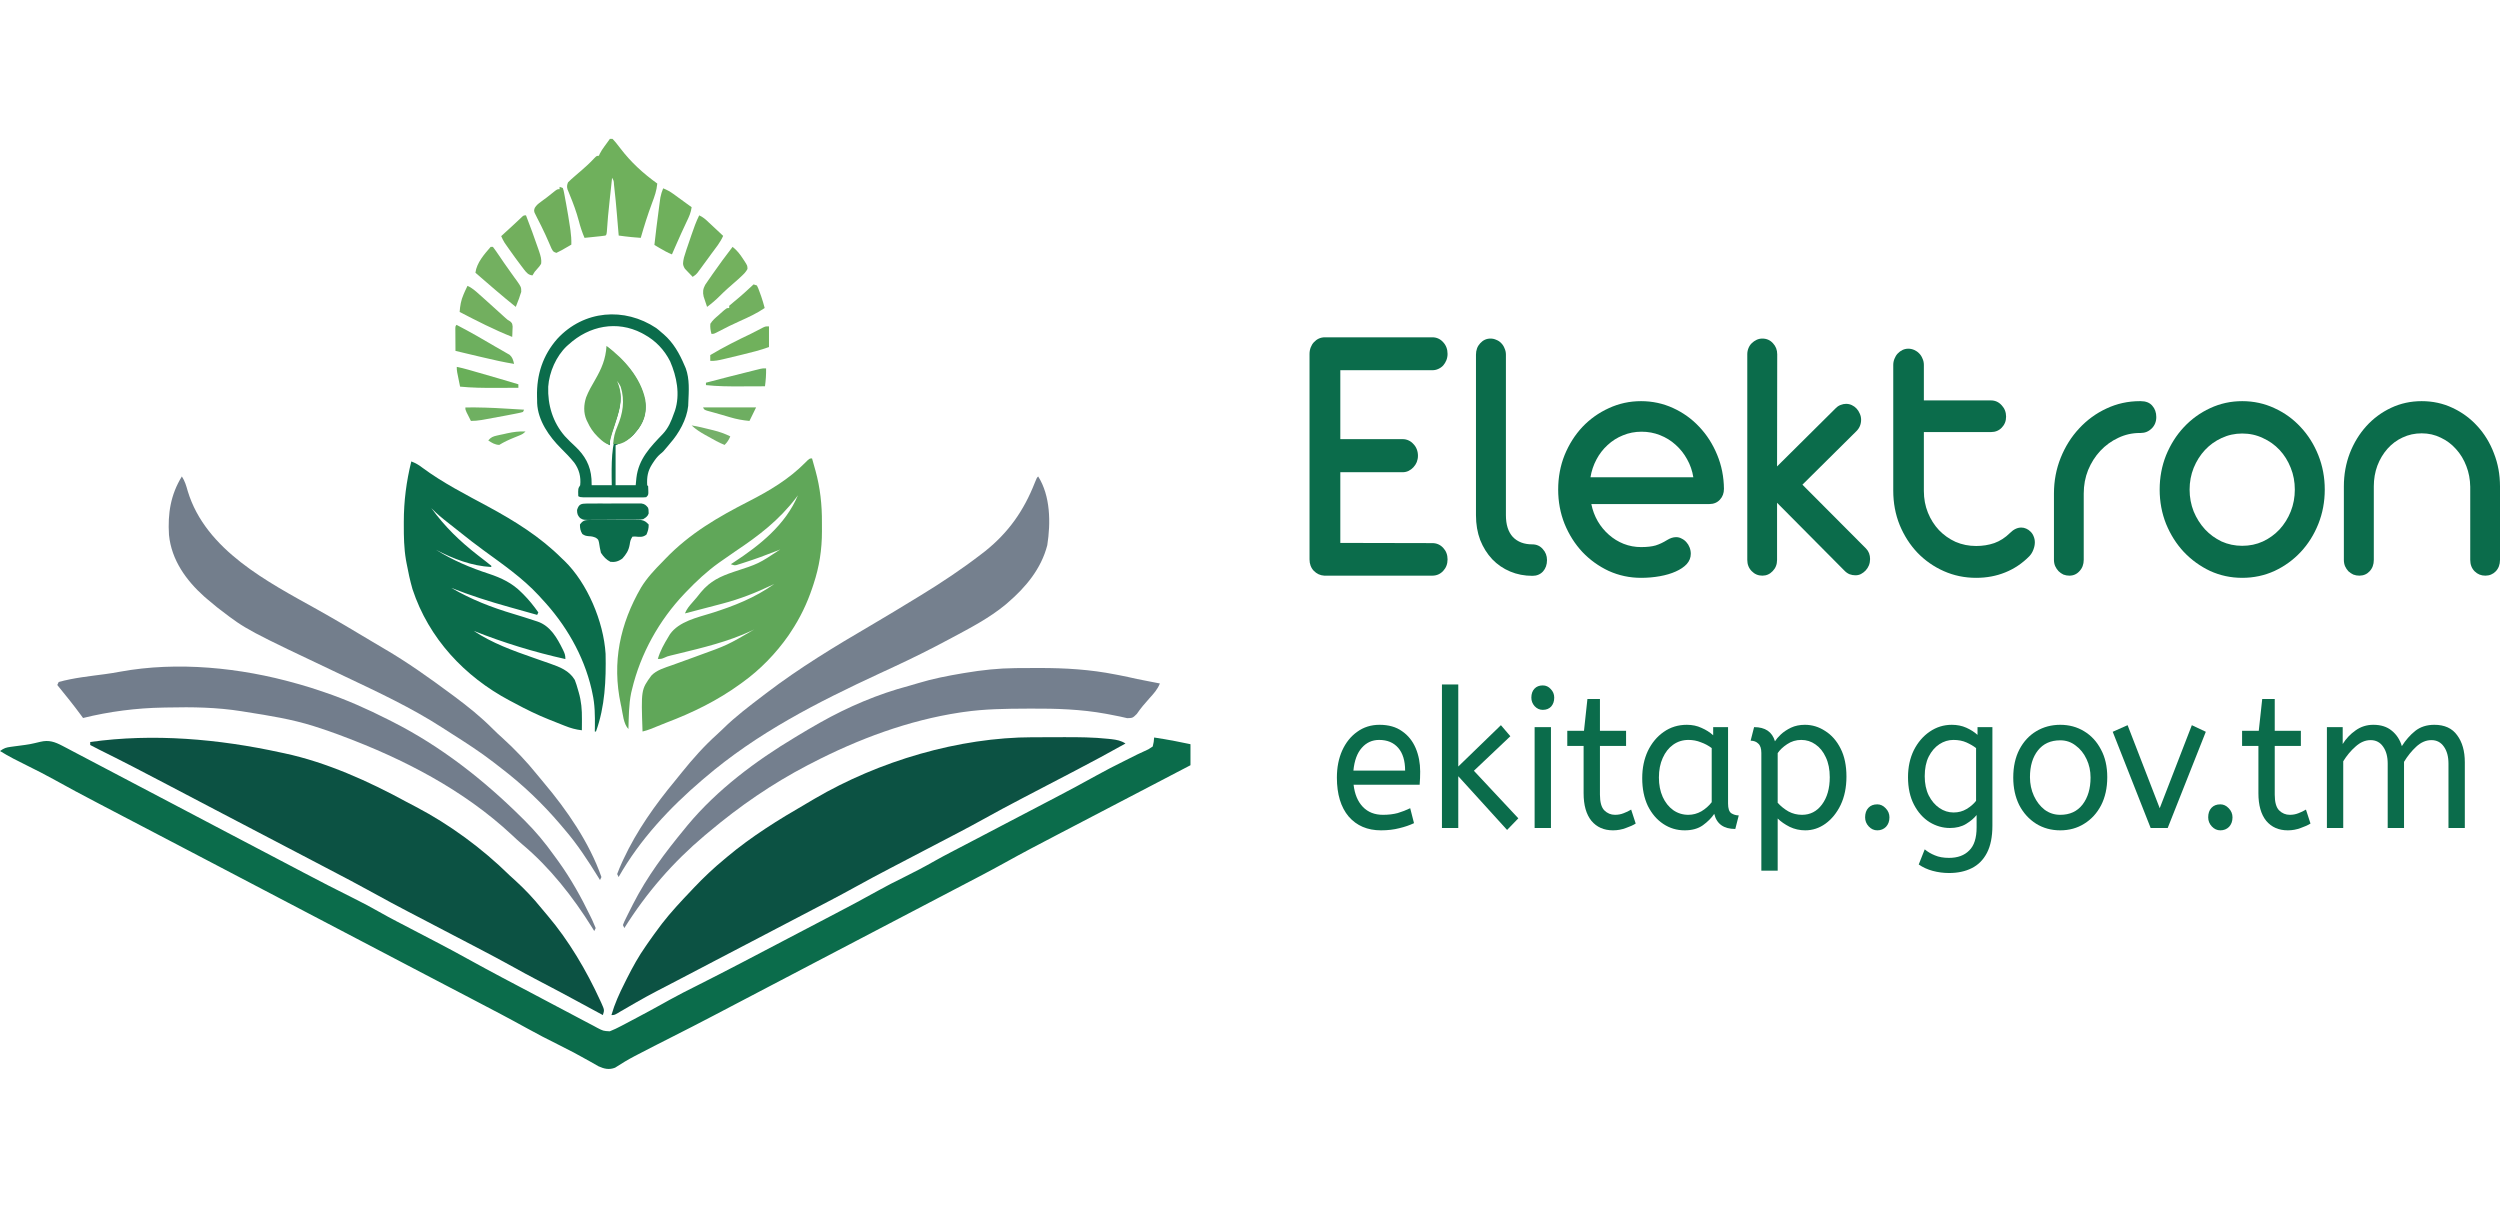 <svg width="126" height="61" viewBox="0 0 126 61" fill="none" xmlns="http://www.w3.org/2000/svg">
<g clip-path="url(#clip0_6227_192)">
<path d="M58.169 37.17C58.867 37.275 59.557 37.41 60.248 37.558C60.348 37.579 60.448 37.6 60.548 37.621C60.79 37.672 61.031 37.724 61.272 37.775C61.097 37.983 60.913 38.09 60.677 38.214C60.599 38.255 60.52 38.296 60.439 38.339C60.352 38.384 60.265 38.429 60.178 38.474C60.087 38.522 59.995 38.57 59.903 38.618C59.706 38.721 59.508 38.824 59.31 38.927C58.996 39.09 58.683 39.255 58.369 39.419C57.871 39.679 57.373 39.939 56.875 40.198C55.987 40.661 55.1 41.125 54.212 41.588C53.902 41.751 53.591 41.913 53.281 42.074C52.411 42.528 51.543 42.981 50.685 43.459C49.833 43.932 48.967 44.378 48.104 44.829C47.84 44.967 47.577 45.105 47.313 45.243C46.815 45.504 46.316 45.765 45.817 46.026C45.254 46.321 44.69 46.616 44.126 46.911C43.246 47.372 42.365 47.833 41.484 48.294C40.767 48.67 40.05 49.045 39.333 49.421C39.202 49.489 39.072 49.558 38.941 49.626C38.885 49.656 38.828 49.685 38.769 49.716C38.321 49.951 37.872 50.186 37.424 50.421C37.36 50.455 37.296 50.488 37.229 50.523C37.101 50.59 36.973 50.657 36.845 50.724C36.56 50.873 36.276 51.022 35.991 51.172C35.266 51.553 34.537 51.925 33.806 52.295C33.25 52.576 32.694 52.859 32.141 53.148C32.094 53.172 32.047 53.196 31.999 53.221C31.655 53.401 31.325 53.599 30.999 53.812C30.702 53.927 30.457 53.873 30.169 53.743C30.01 53.658 29.854 53.568 29.698 53.476C29.182 53.182 28.66 52.906 28.128 52.644C27.597 52.382 27.073 52.11 26.554 51.822C25.686 51.341 24.807 50.882 23.929 50.423C23.857 50.386 23.785 50.348 23.712 50.309C23.366 50.129 23.021 49.949 22.676 49.768C22.211 49.526 21.747 49.282 21.282 49.039C21.044 48.914 20.806 48.789 20.568 48.665C20.472 48.614 20.376 48.564 20.28 48.514C20.232 48.489 20.184 48.464 20.135 48.438C11.789 44.065 11.789 44.065 11.577 43.954C11.441 43.883 11.305 43.811 11.169 43.74C10.879 43.588 10.589 43.436 10.299 43.284C9.748 42.996 9.198 42.708 8.648 42.42C8.156 42.163 7.664 41.906 7.172 41.648C6.844 41.476 6.516 41.305 6.187 41.133C5.865 40.965 5.544 40.796 5.222 40.628C5.101 40.565 4.98 40.502 4.86 40.438C4.16 40.073 3.464 39.701 2.773 39.316C2.306 39.056 1.832 38.814 1.353 38.578C0.892 38.351 0.438 38.124 0 37.851C0.216 37.7 0.302 37.673 0.549 37.64C0.646 37.627 0.646 37.627 0.746 37.613C0.848 37.599 0.848 37.599 0.952 37.586C1.502 37.514 1.502 37.514 2.042 37.385C2.467 37.284 2.767 37.391 3.148 37.591C3.227 37.633 3.307 37.674 3.388 37.716C3.475 37.762 3.561 37.808 3.648 37.854C3.74 37.902 3.832 37.95 3.924 37.999C4.174 38.129 4.423 38.261 4.672 38.392C4.934 38.531 5.196 38.668 5.459 38.806C5.956 39.067 6.454 39.329 6.951 39.591C7.513 39.887 8.075 40.182 8.637 40.477C9.561 40.963 10.484 41.449 11.408 41.935C12.003 42.248 12.599 42.561 13.195 42.873C13.469 43.017 13.744 43.161 14.018 43.305C14.291 43.449 14.565 43.593 14.838 43.736C14.98 43.811 15.121 43.885 15.263 43.96C16.121 44.411 16.981 44.856 17.849 45.286C18.274 45.497 18.692 45.719 19.106 45.955C19.409 46.127 19.715 46.292 20.024 46.453C20.074 46.478 20.123 46.505 20.175 46.531C20.33 46.612 20.485 46.693 20.641 46.774C20.736 46.824 20.832 46.874 20.928 46.924C20.998 46.961 20.998 46.961 21.069 46.998C21.259 47.097 21.449 47.196 21.639 47.295C21.734 47.345 21.828 47.394 21.923 47.443C22.479 47.733 23.032 48.028 23.581 48.333C24.731 48.969 25.894 49.579 27.057 50.191C27.346 50.343 27.635 50.496 27.924 50.65C28.276 50.837 28.629 51.023 28.982 51.209C29.115 51.279 29.249 51.35 29.382 51.421C29.567 51.52 29.753 51.617 29.939 51.714C29.993 51.744 30.048 51.773 30.104 51.804C30.404 51.959 30.404 51.959 30.732 51.978C30.935 51.899 31.125 51.806 31.318 51.704C31.401 51.66 31.484 51.617 31.569 51.572C31.658 51.525 31.747 51.477 31.836 51.43C31.928 51.381 32.02 51.332 32.112 51.284C32.552 51.051 32.989 50.816 33.423 50.573C33.478 50.542 33.534 50.511 33.59 50.48C33.641 50.452 33.691 50.424 33.742 50.395C34.204 50.139 34.674 49.902 35.146 49.666C36.601 48.935 38.043 48.174 39.486 47.417C39.886 47.207 40.287 46.998 40.687 46.788C41.001 46.624 41.314 46.459 41.628 46.295C41.775 46.218 41.923 46.141 42.071 46.063C42.811 45.676 43.549 45.285 44.279 44.876C44.684 44.649 45.096 44.44 45.512 44.236C46.062 43.964 46.603 43.681 47.137 43.376C47.403 43.226 47.672 43.083 47.942 42.943C47.991 42.917 48.041 42.891 48.092 42.864C48.198 42.809 48.303 42.754 48.409 42.699C48.622 42.588 48.834 42.477 49.047 42.366C49.213 42.279 49.38 42.192 49.546 42.105C49.982 41.877 50.417 41.649 50.852 41.421C51.181 41.249 51.509 41.078 51.837 40.906C52.159 40.738 52.481 40.569 52.803 40.401C52.923 40.338 53.044 40.275 53.165 40.212C53.865 39.846 54.561 39.474 55.252 39.089C55.718 38.83 56.19 38.587 56.667 38.352C56.886 38.242 57.106 38.133 57.325 38.022C57.448 37.962 57.572 37.903 57.698 37.849C57.875 37.773 57.875 37.773 58.097 37.624C58.151 37.392 58.151 37.392 58.169 37.17Z" fill="#0B6C4B"/>
<path d="M52.057 37.157C52.139 37.157 52.221 37.157 52.306 37.157C52.478 37.156 52.651 37.156 52.823 37.156C53.083 37.156 53.342 37.155 53.602 37.153C54.356 37.151 55.106 37.157 55.857 37.237C55.912 37.243 55.968 37.249 56.025 37.255C56.284 37.287 56.502 37.327 56.725 37.473C55.889 37.943 55.044 38.395 54.195 38.839C54.143 38.866 54.091 38.893 54.038 38.921C53.604 39.148 53.17 39.374 52.736 39.6C52.359 39.797 51.982 39.993 51.606 40.19C51.554 40.218 51.502 40.245 51.448 40.273C50.82 40.602 50.194 40.935 49.575 41.281C48.762 41.733 47.936 42.157 47.113 42.587C46.941 42.676 46.77 42.766 46.598 42.856C46.009 43.164 45.419 43.472 44.829 43.78C44.281 44.066 43.736 44.358 43.194 44.657C42.76 44.896 42.326 45.132 41.888 45.361C41.839 45.386 41.79 45.412 41.74 45.438C41.563 45.531 41.386 45.623 41.209 45.716C41.138 45.753 41.067 45.79 40.994 45.828C40.661 46.002 40.328 46.176 39.996 46.35C39.203 46.764 38.41 47.179 37.617 47.594C37.086 47.871 36.555 48.149 36.024 48.426C35.557 48.67 35.09 48.914 34.624 49.159C34.378 49.287 34.132 49.416 33.886 49.544C32.567 50.228 32.567 50.228 31.279 50.974C30.974 51.16 30.974 51.16 30.816 51.16C30.98 50.587 31.214 50.077 31.48 49.549C31.543 49.423 31.543 49.423 31.607 49.294C31.892 48.731 32.186 48.195 32.548 47.682C32.598 47.609 32.648 47.536 32.7 47.462C32.862 47.229 33.029 47.001 33.198 46.774C33.25 46.705 33.301 46.635 33.355 46.563C33.82 45.961 34.337 45.413 34.858 44.865C34.895 44.826 34.931 44.787 34.969 44.747C35.461 44.228 35.968 43.748 36.518 43.296C36.562 43.259 36.605 43.222 36.651 43.184C37.887 42.148 39.247 41.305 40.631 40.506C40.771 40.425 40.909 40.343 41.048 40.26C44.302 38.354 48.322 37.162 52.057 37.157Z" fill="#0C5243"/>
<path d="M14.146 37.926C14.207 37.939 14.269 37.952 14.332 37.965C16.453 38.417 18.582 39.376 20.494 40.419C20.648 40.501 20.802 40.581 20.956 40.661C22.673 41.562 24.292 42.751 25.693 44.127C25.791 44.218 25.891 44.307 25.99 44.397C26.455 44.821 26.887 45.281 27.286 45.773C27.388 45.898 27.492 46.021 27.597 46.143C28.668 47.405 29.556 48.911 30.253 50.432C30.286 50.503 30.286 50.503 30.319 50.576C30.465 50.906 30.465 50.906 30.384 51.16C30.319 51.125 30.255 51.09 30.188 51.054C29.886 50.891 29.585 50.728 29.283 50.565C29.229 50.535 29.174 50.506 29.118 50.475C28.44 50.109 27.761 49.745 27.077 49.391C26.686 49.187 26.3 48.977 25.914 48.762C25.294 48.419 24.67 48.086 24.042 47.759C23.864 47.666 23.686 47.573 23.507 47.48C23.129 47.282 22.751 47.085 22.373 46.888C21.933 46.658 21.494 46.429 21.055 46.199C20.882 46.109 20.709 46.019 20.537 45.929C19.991 45.644 19.448 45.353 18.909 45.054C18.087 44.598 17.256 44.164 16.425 43.73C16.201 43.613 15.978 43.496 15.755 43.379C15.333 43.158 14.911 42.937 14.489 42.717C14.013 42.467 13.536 42.218 13.06 41.969C12.315 41.578 11.569 41.188 10.824 40.799C9.042 39.866 9.042 39.866 8.378 39.516C7.252 38.923 6.124 38.337 4.984 37.774C4.837 37.7 4.692 37.625 4.547 37.548C4.547 37.498 4.547 37.448 4.547 37.397C7.72 36.951 11.023 37.243 14.146 37.926Z" fill="#0C5243"/>
<path d="M52.323 24.012C52.947 24.991 52.959 26.356 52.783 27.477C52.477 28.669 51.69 29.605 50.799 30.369C50.759 30.403 50.719 30.438 50.678 30.474C49.865 31.147 48.916 31.64 47.998 32.132C47.946 32.159 47.895 32.187 47.842 32.215C46.918 32.711 45.984 33.176 45.034 33.616C44.88 33.687 44.725 33.759 44.571 33.831C44.452 33.886 44.452 33.886 44.331 33.942C41.207 35.392 38.169 36.93 35.508 39.212C35.449 39.262 35.449 39.262 35.388 39.313C33.765 40.699 32.251 42.31 31.178 44.203C31.154 44.153 31.13 44.103 31.105 44.052C31.177 43.857 31.254 43.672 31.34 43.484C31.366 43.427 31.392 43.37 31.419 43.312C32.102 41.849 33.021 40.561 34.035 39.336C34.142 39.205 34.248 39.074 34.353 38.942C34.913 38.247 35.495 37.59 36.156 36.999C36.255 36.91 36.352 36.818 36.447 36.724C37.075 36.106 37.773 35.583 38.467 35.052C38.548 34.99 38.548 34.99 38.63 34.927C40.295 33.66 42.082 32.576 43.878 31.527C44.654 31.073 45.422 30.606 46.189 30.137C46.267 30.089 46.346 30.041 46.427 29.992C47.464 29.357 48.468 28.69 49.437 27.944C49.508 27.889 49.58 27.834 49.653 27.778C50.828 26.835 51.597 25.748 52.157 24.322C52.251 24.087 52.251 24.087 52.323 24.012Z" fill="#75808E"/>
<path d="M9.166 24.012C9.324 24.26 9.383 24.472 9.464 24.758C10.368 27.735 13.517 29.339 15.959 30.701C16.908 31.233 17.845 31.786 18.777 32.348C18.983 32.471 19.188 32.594 19.395 32.714C20.552 33.391 21.653 34.175 22.734 34.977C22.79 35.018 22.845 35.059 22.902 35.101C23.588 35.612 24.241 36.136 24.849 36.748C25.003 36.903 25.16 37.049 25.323 37.194C25.947 37.759 26.549 38.39 27.08 39.052C27.185 39.182 27.292 39.31 27.4 39.438C28.563 40.816 29.706 42.463 30.312 44.203C30.288 44.253 30.264 44.303 30.24 44.354C30.213 44.311 30.187 44.268 30.16 44.224C29.628 43.365 29.093 42.541 28.436 41.783C28.369 41.704 28.303 41.626 28.237 41.547C27.338 40.492 26.348 39.549 25.258 38.715C25.127 38.615 24.997 38.514 24.867 38.412C24.194 37.891 23.482 37.435 22.767 36.98C22.613 36.882 22.459 36.783 22.305 36.683C20.739 35.671 19.059 34.887 17.386 34.094C12.415 31.739 12.415 31.739 11.115 30.742C11.058 30.699 11.002 30.656 10.944 30.611C10.781 30.482 10.623 30.349 10.465 30.213C10.408 30.163 10.35 30.114 10.29 30.063C9.389 29.256 8.642 28.23 8.517 26.961C8.45 25.884 8.598 24.935 9.166 24.012Z" fill="#737E8C"/>
<path d="M51.182 33.673C51.294 33.672 51.294 33.672 51.408 33.671C51.649 33.669 51.889 33.668 52.13 33.668C52.253 33.667 52.253 33.667 52.378 33.667C53.685 33.666 54.936 33.74 56.221 33.994C56.278 34.005 56.336 34.016 56.395 34.027C56.699 34.085 57.001 34.152 57.303 34.221C57.518 34.264 57.733 34.306 57.949 34.348C57.999 34.358 58.05 34.368 58.103 34.378C58.221 34.401 58.34 34.425 58.458 34.447C58.341 34.746 58.144 34.959 57.935 35.19C57.704 35.445 57.49 35.697 57.294 35.984C57.087 36.187 57.087 36.187 56.812 36.196C56.687 36.17 56.562 36.142 56.437 36.111C56.253 36.074 56.068 36.038 55.883 36.002C55.808 35.988 55.808 35.988 55.733 35.974C54.488 35.746 53.233 35.707 51.972 35.714C51.863 35.715 51.863 35.715 51.753 35.715C50.687 35.719 49.628 35.731 48.571 35.884C48.509 35.893 48.447 35.902 48.383 35.911C45.782 36.306 43.269 37.242 40.921 38.456C40.813 38.511 40.813 38.511 40.703 38.568C38.913 39.502 37.281 40.626 35.725 41.934C35.656 41.992 35.587 42.049 35.515 42.109C33.925 43.45 32.588 44.986 31.467 46.774C31.443 46.724 31.419 46.674 31.395 46.623C31.456 46.463 31.456 46.463 31.554 46.265C31.59 46.192 31.626 46.12 31.663 46.045C31.703 45.967 31.742 45.89 31.782 45.81C31.822 45.731 31.862 45.652 31.903 45.57C32.615 44.175 33.514 42.976 34.498 41.783C34.551 41.718 34.604 41.653 34.659 41.585C36.155 39.791 38.094 38.347 40.055 37.17C40.107 37.139 40.159 37.107 40.212 37.075C40.542 36.874 40.874 36.679 41.21 36.489C41.252 36.465 41.294 36.441 41.338 36.416C42.741 35.624 44.258 34.978 45.803 34.569C45.967 34.525 46.129 34.476 46.292 34.426C47.018 34.205 47.753 34.063 48.499 33.937C48.547 33.929 48.594 33.921 48.644 33.913C49.491 33.771 50.324 33.68 51.182 33.673Z" fill="#747F8E"/>
<path d="M14.939 34.448C15 34.465 15.062 34.482 15.124 34.499C15.475 34.598 15.821 34.708 16.166 34.826C16.257 34.857 16.257 34.857 16.35 34.888C17.459 35.263 18.509 35.732 19.558 36.263C19.665 36.317 19.665 36.317 19.773 36.372C22.212 37.607 24.382 39.303 26.342 41.254C26.379 41.291 26.416 41.328 26.454 41.365C26.994 41.903 27.468 42.473 27.914 43.098C27.992 43.207 28.072 43.316 28.152 43.424C28.768 44.282 29.289 45.213 29.752 46.17C29.78 46.228 29.809 46.286 29.838 46.346C29.904 46.487 29.964 46.63 30.023 46.775C29.999 46.825 29.975 46.874 29.95 46.926C29.902 46.846 29.902 46.846 29.852 46.764C28.882 45.204 27.706 43.711 26.314 42.548C26.14 42.401 25.975 42.248 25.81 42.091C23.358 39.8 20.318 38.245 17.248 37.095C17.184 37.071 17.119 37.046 17.052 37.021C16.687 36.885 16.32 36.759 15.949 36.641C15.899 36.625 15.849 36.609 15.797 36.592C14.691 36.244 13.554 36.064 12.413 35.885C12.334 35.872 12.256 35.859 12.174 35.846C10.928 35.649 9.702 35.628 8.444 35.658C8.336 35.66 8.336 35.66 8.226 35.662C6.87 35.685 5.506 35.86 4.186 36.187C4.159 36.15 4.131 36.112 4.103 36.073C3.714 35.542 3.302 35.033 2.887 34.524C2.911 34.474 2.934 34.424 2.959 34.372C3.717 34.162 4.518 34.081 5.295 33.976C5.548 33.942 5.798 33.902 6.049 33.854C8.945 33.324 12.118 33.647 14.939 34.448Z" fill="#727D8C"/>
<path d="M20.73 23.256C20.938 23.335 21.101 23.427 21.278 23.565C22.313 24.334 23.479 24.926 24.605 25.534C25.949 26.263 27.217 27.047 28.318 28.144C28.362 28.185 28.406 28.226 28.451 28.269C29.602 29.391 30.421 31.322 30.522 32.954C30.549 34.272 30.491 35.622 30.037 36.868C30.017 36.868 29.998 36.868 29.978 36.868C29.979 36.791 29.981 36.715 29.982 36.637C29.989 36.061 29.985 35.513 29.859 34.95C29.845 34.88 29.83 34.811 29.815 34.74C29.417 33.012 28.494 31.448 27.31 30.185C27.258 30.128 27.207 30.071 27.154 30.013C26.332 29.124 25.331 28.437 24.366 27.731C23.958 27.432 23.558 27.126 23.164 26.806C22.979 26.656 22.792 26.51 22.605 26.365C22.301 26.128 22.006 25.887 21.737 25.607C22.421 26.548 23.173 27.275 24.076 27.978C24.12 28.012 24.164 28.046 24.209 28.081C24.294 28.148 24.38 28.214 24.466 28.28C24.565 28.357 24.663 28.436 24.761 28.515C24.761 28.535 24.761 28.556 24.761 28.577C23.776 28.526 22.849 28.167 21.975 27.71C22.832 28.246 23.697 28.611 24.651 28.922C25.266 29.127 25.817 29.387 26.284 29.861C26.332 29.908 26.332 29.908 26.381 29.956C26.659 30.236 26.904 30.54 27.132 30.866C27.113 30.907 27.093 30.948 27.073 30.99C26.724 30.892 26.375 30.795 26.027 30.696C25.909 30.663 25.791 30.63 25.673 30.597C24.681 30.321 23.705 30.01 22.745 29.629C23.758 30.219 24.768 30.611 25.882 30.943C26.235 31.049 26.586 31.159 26.936 31.276C26.987 31.292 27.039 31.309 27.091 31.326C27.738 31.546 28.073 32.142 28.373 32.749C28.459 32.929 28.496 33.014 28.496 33.217C26.924 32.866 25.373 32.393 23.872 31.794C24.807 32.418 25.856 32.793 26.904 33.159C27.04 33.206 27.177 33.254 27.314 33.303C27.449 33.35 27.584 33.398 27.72 33.444C28.207 33.616 28.687 33.794 28.97 34.269C29.034 34.43 29.083 34.593 29.129 34.76C29.142 34.803 29.154 34.846 29.167 34.89C29.299 35.346 29.334 35.767 29.329 36.241C29.329 36.296 29.329 36.35 29.329 36.406C29.328 36.539 29.327 36.673 29.326 36.806C29.02 36.771 28.75 36.696 28.463 36.579C28.4 36.554 28.4 36.554 28.336 36.529C28.247 36.494 28.159 36.459 28.07 36.423C27.939 36.37 27.807 36.318 27.675 36.266C27.079 36.029 26.512 35.751 25.947 35.445C25.853 35.396 25.76 35.347 25.667 35.298C23.436 34.109 21.611 32.191 20.789 29.69C20.667 29.263 20.572 28.829 20.492 28.391C20.482 28.332 20.471 28.273 20.459 28.213C20.36 27.626 20.351 27.047 20.352 26.454C20.352 26.402 20.352 26.351 20.352 26.298C20.353 25.253 20.48 24.267 20.73 23.256Z" fill="#0B6C4B"/>
<path d="M40.927 23.104C40.973 23.267 41.019 23.43 41.064 23.593C41.077 23.637 41.089 23.68 41.102 23.726C41.338 24.585 41.432 25.45 41.425 26.343C41.424 26.487 41.425 26.632 41.426 26.777C41.427 27.696 41.294 28.56 41.005 29.432C40.974 29.527 40.974 29.527 40.942 29.623C40.676 30.418 40.321 31.154 39.859 31.846C39.819 31.906 39.78 31.966 39.739 32.028C39.106 32.934 38.311 33.753 37.427 34.388C37.391 34.414 37.356 34.44 37.32 34.466C36.161 35.309 34.9 35.924 33.576 36.425C33.312 36.527 33.05 36.634 32.788 36.742C32.653 36.794 32.524 36.836 32.384 36.868C32.311 34.761 32.311 34.761 32.827 34.052C33.089 33.769 33.515 33.651 33.865 33.527C33.955 33.495 34.046 33.462 34.136 33.429C34.183 33.412 34.23 33.395 34.278 33.378C34.525 33.29 34.771 33.2 35.017 33.11C35.066 33.092 35.114 33.074 35.165 33.055C36.652 32.519 36.652 32.519 38.02 31.722C37.94 31.76 37.94 31.76 37.858 31.799C36.685 32.341 35.428 32.644 34.183 32.946C34.081 32.971 34.081 32.971 33.977 32.996C33.887 33.018 33.887 33.018 33.795 33.04C33.629 33.082 33.629 33.082 33.471 33.154C33.333 33.21 33.333 33.21 33.155 33.21C33.275 32.798 33.47 32.456 33.689 32.094C33.715 32.051 33.74 32.009 33.766 31.965C34.218 31.319 35.156 31.119 35.852 30.902C36.979 30.547 38.052 30.128 39.028 29.428C38.994 29.445 38.959 29.462 38.923 29.479C38.102 29.873 37.294 30.19 36.418 30.42C36.357 30.436 36.296 30.453 36.233 30.469C35.871 30.566 35.509 30.66 35.147 30.753C34.938 30.807 34.729 30.861 34.52 30.916C34.611 30.695 34.738 30.542 34.894 30.366C35.042 30.197 35.189 30.03 35.324 29.85C35.798 29.279 36.309 29.048 36.984 28.82C38.231 28.415 38.231 28.415 39.325 27.692C39.257 27.719 39.19 27.746 39.12 27.774C38.6 27.98 38.077 28.173 37.545 28.343C37.469 28.368 37.469 28.368 37.392 28.393C37.345 28.408 37.297 28.423 37.249 28.438C37.186 28.458 37.186 28.458 37.123 28.478C37.011 28.498 37.011 28.498 36.833 28.436C36.884 28.403 36.935 28.37 36.988 28.336C38.278 27.491 39.586 26.457 40.215 24.964C40.185 25.004 40.156 25.044 40.125 25.085C39.264 26.217 38.24 26.999 37.081 27.773C36.829 27.942 36.58 28.116 36.333 28.293C36.296 28.319 36.26 28.344 36.222 28.371C35.626 28.799 35.097 29.293 34.586 29.827C34.555 29.86 34.524 29.893 34.492 29.926C33.231 31.251 32.281 32.938 31.85 34.76C31.837 34.813 31.825 34.866 31.811 34.92C31.688 35.516 31.692 36.136 31.672 36.744C31.422 36.482 31.391 35.983 31.316 35.628C31.307 35.586 31.298 35.543 31.288 35.5C30.833 33.373 31.25 31.445 32.309 29.613C32.608 29.123 32.994 28.713 33.392 28.312C33.44 28.263 33.486 28.214 33.535 28.163C34.767 26.879 36.198 26.054 37.75 25.261C38.78 24.733 39.758 24.154 40.587 23.315C40.797 23.104 40.797 23.104 40.927 23.104Z" fill="#60A759"/>
<path d="M33.074 16.534C33.167 16.604 33.254 16.678 33.341 16.756C33.376 16.786 33.411 16.815 33.447 16.845C33.938 17.272 34.243 17.813 34.499 18.417C34.52 18.465 34.541 18.514 34.563 18.564C34.762 19.113 34.717 19.702 34.692 20.278C34.689 20.337 34.687 20.396 34.685 20.457C34.615 21.139 34.213 21.846 33.775 22.341C33.742 22.382 33.708 22.422 33.674 22.464C33.426 22.765 33.426 22.765 33.272 22.888C33.129 23.012 33.026 23.151 32.922 23.309C32.903 23.339 32.884 23.368 32.864 23.398C32.644 23.745 32.597 24.043 32.618 24.454C32.634 24.471 32.65 24.487 32.666 24.504C32.674 24.605 32.674 24.605 32.675 24.728C32.676 24.768 32.676 24.808 32.677 24.85C32.666 24.957 32.666 24.957 32.569 25.058C32.432 25.07 32.432 25.07 32.255 25.07C32.222 25.07 32.19 25.07 32.157 25.07C32.05 25.07 31.943 25.07 31.835 25.069C31.761 25.069 31.687 25.069 31.613 25.069C31.457 25.069 31.301 25.069 31.146 25.068C30.946 25.067 30.746 25.067 30.546 25.067C30.393 25.067 30.24 25.067 30.086 25.067C30.013 25.066 29.939 25.066 29.865 25.066C29.762 25.066 29.659 25.066 29.556 25.065C29.469 25.065 29.469 25.065 29.379 25.064C29.242 25.058 29.242 25.058 29.145 25.008C29.133 24.624 29.133 24.624 29.242 24.454C29.286 24.034 29.189 23.657 28.942 23.317C28.735 23.059 28.504 22.825 28.271 22.593C27.682 22.005 27.11 21.199 27.072 20.314C27.072 20.247 27.072 20.247 27.071 20.178C27.069 20.115 27.068 20.053 27.066 19.989C27.041 18.881 27.36 17.904 28.085 17.079C29.426 15.625 31.476 15.471 33.074 16.534ZM28.663 17.36C28.63 17.389 28.598 17.418 28.564 17.447C28.036 17.949 27.681 18.747 27.63 19.49C27.597 20.42 27.867 21.294 28.47 21.984C28.635 22.165 28.811 22.332 28.99 22.498C29.473 22.951 29.763 23.454 29.811 24.14C29.814 24.243 29.817 24.347 29.82 24.454C30.155 24.454 30.489 24.454 30.833 24.454C30.831 24.316 30.829 24.178 30.827 24.036C30.82 22.994 30.849 22.144 31.311 21.199C31.541 20.693 31.535 20.052 31.361 19.529C31.296 19.378 31.219 19.252 31.123 19.121C31.099 19.171 31.099 19.171 31.074 19.222C31.103 19.305 31.134 19.386 31.168 19.467C31.419 20.173 31.168 20.804 30.946 21.48C30.933 21.52 30.919 21.561 30.906 21.602C30.88 21.68 30.854 21.757 30.828 21.835C30.758 22.045 30.722 22.216 30.737 22.442C30.277 22.151 29.915 21.79 29.676 21.285C29.659 21.251 29.643 21.217 29.626 21.183C29.47 20.816 29.486 20.431 29.606 20.055C29.727 19.742 29.893 19.459 30.061 19.171C30.377 18.628 30.591 18.153 30.64 17.511C30.672 17.541 30.703 17.571 30.736 17.601C30.778 17.641 30.82 17.681 30.863 17.722C30.93 17.785 30.93 17.785 30.998 17.849C31.086 17.93 31.177 18.008 31.27 18.083C31.884 18.656 32.457 19.544 32.534 20.42C32.557 21.053 32.317 21.468 31.916 21.923C31.649 22.189 31.385 22.269 31.026 22.442C31.026 23.106 31.026 23.77 31.026 24.454C31.36 24.454 31.695 24.454 32.039 24.454C32.057 24.27 32.057 24.27 32.075 24.083C32.185 23.13 32.778 22.526 33.406 21.871C33.69 21.566 33.83 21.229 33.968 20.832C33.985 20.788 34.001 20.744 34.018 20.699C34.286 19.873 34.107 18.982 33.775 18.212C33.478 17.624 33.038 17.167 32.473 16.857C32.409 16.822 32.409 16.822 32.344 16.786C31.092 16.143 29.7 16.415 28.663 17.36Z" fill="#0B6C4B"/>
<path d="M30.568 17.433C31.434 18.08 32.288 19.017 32.522 20.144C32.6 20.707 32.512 21.143 32.189 21.601C31.926 21.935 31.576 22.333 31.142 22.385C31.049 22.386 31.049 22.386 30.905 22.373C30.927 22.043 30.988 21.788 31.118 21.488C31.392 20.841 31.502 20.197 31.286 19.502C31.236 19.387 31.172 19.296 31.097 19.197C31.111 19.23 31.124 19.263 31.139 19.297C31.407 19.989 31.265 20.537 31.049 21.214C31.036 21.254 31.023 21.294 31.01 21.336C30.997 21.377 30.984 21.418 30.97 21.46C30.957 21.5 30.944 21.541 30.931 21.582C30.906 21.66 30.881 21.738 30.855 21.816C30.789 22.018 30.739 22.211 30.712 22.424C30.499 22.351 30.35 22.229 30.187 22.071C30.162 22.046 30.136 22.022 30.11 21.996C29.893 21.779 29.738 21.549 29.608 21.264C29.591 21.231 29.575 21.197 29.559 21.163C29.403 20.795 29.419 20.409 29.539 20.032C29.659 19.718 29.825 19.435 29.992 19.147C30.317 18.585 30.529 18.098 30.568 17.433Z" fill="#60A759"/>
<path d="M29.717 26.207C29.807 26.206 29.807 26.206 29.899 26.205C29.964 26.206 30.029 26.206 30.095 26.207C30.162 26.206 30.229 26.206 30.296 26.206C30.436 26.206 30.577 26.206 30.718 26.207C30.898 26.208 31.077 26.208 31.257 26.206C31.396 26.206 31.534 26.206 31.673 26.206C31.739 26.206 31.805 26.206 31.872 26.206C31.965 26.205 32.057 26.206 32.15 26.207C32.203 26.207 32.256 26.208 32.31 26.208C32.487 26.24 32.569 26.301 32.694 26.437C32.697 26.634 32.658 26.763 32.582 26.942C32.395 27.094 32.233 27.059 32.004 27.041C31.941 27.044 31.941 27.044 31.875 27.047C31.779 27.199 31.762 27.269 31.737 27.444C31.682 27.753 31.566 27.929 31.361 28.156C31.163 28.294 31.005 28.341 30.768 28.318C30.554 28.206 30.423 28.066 30.287 27.86C30.244 27.691 30.218 27.523 30.191 27.35C30.155 27.192 30.155 27.192 30.032 27.104C29.905 27.048 29.818 27.029 29.683 27.025C29.535 27.011 29.476 27.001 29.349 26.913C29.251 26.75 29.229 26.631 29.229 26.437C29.372 26.232 29.481 26.208 29.717 26.207Z" fill="#0B6C4B"/>
<path d="M29.586 25.378C29.681 25.378 29.681 25.378 29.777 25.377C29.846 25.377 29.915 25.377 29.984 25.377C30.055 25.377 30.126 25.377 30.197 25.376C30.345 25.376 30.493 25.376 30.641 25.377C30.831 25.377 31.021 25.376 31.211 25.375C31.357 25.374 31.503 25.374 31.649 25.374C31.719 25.374 31.789 25.374 31.859 25.373C31.957 25.372 32.055 25.373 32.153 25.374C32.237 25.374 32.237 25.374 32.322 25.374C32.497 25.403 32.554 25.455 32.662 25.59C32.689 25.686 32.689 25.686 32.689 25.782C32.69 25.814 32.691 25.845 32.693 25.878C32.644 26.029 32.548 26.08 32.417 26.166C32.272 26.191 32.272 26.191 32.109 26.192C32.048 26.193 31.987 26.194 31.924 26.195C31.858 26.195 31.792 26.195 31.726 26.195C31.658 26.195 31.589 26.196 31.521 26.196C31.378 26.197 31.235 26.197 31.092 26.196C30.91 26.196 30.727 26.198 30.544 26.2C30.403 26.201 30.262 26.201 30.121 26.201C30.054 26.201 29.987 26.201 29.919 26.202C29.398 26.209 29.398 26.209 29.232 26.106C29.107 25.969 29.084 25.884 29.084 25.701C29.174 25.41 29.284 25.38 29.586 25.378Z" fill="#0B6C4B"/>
<path d="M30.794 6.921C30.968 7.093 31.117 7.272 31.262 7.471C31.798 8.177 32.419 8.742 33.127 9.251C33.095 9.604 32.992 9.899 32.866 10.226C32.649 10.806 32.465 11.392 32.294 11.988C32.192 11.98 32.09 11.971 31.988 11.963C31.903 11.956 31.903 11.956 31.816 11.948C31.604 11.928 31.394 11.9 31.183 11.872C31.176 11.792 31.176 11.792 31.169 11.71C31.152 11.507 31.135 11.305 31.117 11.102C31.11 11.015 31.103 10.928 31.096 10.841C31.056 10.368 31.013 9.895 30.958 9.424C30.954 9.384 30.949 9.344 30.945 9.303C30.935 9.115 30.935 9.115 30.849 8.96C30.819 9.244 30.788 9.529 30.757 9.814C30.747 9.91 30.737 10.007 30.726 10.103C30.669 10.629 30.616 11.153 30.585 11.681C30.572 11.813 30.572 11.813 30.516 11.872C30.438 11.885 30.359 11.895 30.28 11.903C30.232 11.908 30.185 11.913 30.136 11.918C30.086 11.923 30.036 11.928 29.985 11.934C29.91 11.941 29.91 11.941 29.833 11.95C29.709 11.963 29.585 11.976 29.46 11.988C29.34 11.708 29.249 11.43 29.172 11.133C29.051 10.677 28.89 10.244 28.711 9.81C28.692 9.763 28.673 9.717 28.654 9.668C28.637 9.627 28.619 9.586 28.602 9.543C28.565 9.401 28.575 9.329 28.627 9.193C28.737 9.082 28.845 8.983 28.964 8.883C29.03 8.826 29.096 8.769 29.162 8.712C29.194 8.685 29.227 8.658 29.26 8.629C29.501 8.422 29.737 8.209 29.953 7.973C30.072 7.853 30.072 7.853 30.183 7.853C30.198 7.82 30.213 7.786 30.228 7.751C30.295 7.618 30.37 7.506 30.457 7.387C30.485 7.349 30.513 7.31 30.542 7.271C30.57 7.232 30.598 7.194 30.627 7.154C30.683 7.077 30.738 6.999 30.794 6.921Z" fill="#6FB05C"/>
<path d="M28.203 9.417C28.256 9.436 28.31 9.456 28.365 9.476C28.405 9.59 28.405 9.59 28.434 9.741C28.445 9.797 28.455 9.853 28.466 9.91C28.483 10.001 28.483 10.001 28.499 10.093C28.511 10.154 28.522 10.215 28.534 10.278C28.607 10.675 28.673 11.072 28.732 11.471C28.738 11.516 28.745 11.562 28.752 11.609C28.785 11.851 28.802 12.084 28.796 12.329C28.674 12.4 28.551 12.471 28.429 12.541C28.377 12.571 28.377 12.571 28.324 12.602C28.232 12.654 28.137 12.7 28.042 12.745C27.88 12.686 27.88 12.686 27.789 12.511C27.755 12.434 27.721 12.355 27.688 12.277C27.564 11.99 27.437 11.707 27.298 11.429C27.26 11.353 27.26 11.353 27.222 11.276C27.172 11.177 27.122 11.078 27.071 10.98C27.049 10.934 27.026 10.889 27.003 10.842C26.983 10.802 26.962 10.762 26.942 10.721C26.911 10.605 26.911 10.605 26.952 10.478C27.038 10.336 27.132 10.265 27.261 10.171C27.309 10.135 27.357 10.1 27.406 10.063C27.456 10.027 27.506 9.99 27.557 9.952C27.7 9.839 27.843 9.725 27.986 9.612C28.096 9.536 28.096 9.536 28.203 9.536C28.203 9.496 28.203 9.457 28.203 9.417Z" fill="#70AE5C"/>
<path d="M33.424 9.492C33.612 9.567 33.773 9.654 33.939 9.775C33.982 9.806 34.025 9.837 34.069 9.869C34.114 9.902 34.158 9.934 34.204 9.968C34.249 10 34.293 10.033 34.34 10.066C34.422 10.127 34.505 10.187 34.588 10.247C34.678 10.313 34.769 10.378 34.859 10.443C34.825 10.711 34.726 10.928 34.611 11.164C34.43 11.545 34.256 11.928 34.087 12.316C34.065 12.366 34.043 12.416 34.02 12.467C33.968 12.585 33.917 12.703 33.866 12.821C33.656 12.736 33.464 12.633 33.269 12.516C33.215 12.484 33.161 12.452 33.106 12.419C33.065 12.395 33.024 12.37 32.982 12.345C33.047 11.746 33.123 11.148 33.203 10.551C33.212 10.481 33.222 10.411 33.231 10.338C33.245 10.238 33.245 10.238 33.258 10.136C33.266 10.076 33.274 10.017 33.283 9.955C33.314 9.79 33.361 9.647 33.424 9.492Z" fill="#6FB05C"/>
<path d="M35.24 10.854C35.432 10.941 35.567 11.06 35.72 11.209C35.959 11.439 36.202 11.665 36.447 11.888C36.299 12.228 36.06 12.511 35.843 12.806C35.812 12.85 35.78 12.893 35.748 12.938C35.645 13.079 35.542 13.219 35.439 13.359C35.406 13.405 35.372 13.45 35.338 13.498C35.291 13.562 35.291 13.562 35.242 13.627C35.214 13.665 35.186 13.704 35.157 13.743C35.075 13.84 35.075 13.84 34.911 13.955C34.826 13.869 34.743 13.781 34.66 13.693C34.614 13.645 34.567 13.596 34.52 13.546C34.383 13.326 34.422 13.233 34.472 12.979C34.512 12.839 34.556 12.7 34.603 12.562C34.616 12.524 34.629 12.486 34.643 12.447C34.67 12.367 34.697 12.287 34.725 12.207C34.767 12.085 34.808 11.964 34.849 11.842C34.965 11.503 35.081 11.173 35.24 10.854Z" fill="#6FAF5D"/>
<path d="M26.51 10.854C26.727 11.421 26.941 11.99 27.136 12.567C27.149 12.607 27.163 12.647 27.177 12.688C27.246 12.896 27.305 13.077 27.271 13.298C27.19 13.424 27.19 13.424 27.085 13.541C26.943 13.697 26.943 13.697 26.837 13.88C26.635 13.86 26.547 13.755 26.42 13.595C26.396 13.563 26.372 13.531 26.347 13.498C26.322 13.465 26.296 13.432 26.27 13.398C26.062 13.126 25.862 12.847 25.664 12.567C25.636 12.527 25.608 12.488 25.58 12.447C25.554 12.41 25.528 12.372 25.501 12.334C25.466 12.284 25.466 12.284 25.431 12.234C25.364 12.127 25.311 12.017 25.26 11.901C25.817 11.39 25.817 11.39 25.919 11.297C25.989 11.233 26.058 11.168 26.127 11.102C26.161 11.07 26.195 11.038 26.23 11.005C26.275 10.962 26.275 10.962 26.322 10.917C26.401 10.854 26.401 10.854 26.51 10.854Z" fill="#72AF5D"/>
<path d="M24.731 12.441C24.767 12.441 24.803 12.441 24.841 12.441C24.942 12.573 25.036 12.707 25.129 12.845C25.188 12.932 25.247 13.019 25.306 13.105C25.337 13.152 25.369 13.198 25.401 13.245C25.504 13.396 25.61 13.544 25.717 13.692C25.788 13.792 25.859 13.891 25.93 13.991C25.982 14.062 25.982 14.062 26.035 14.133C26.27 14.468 26.27 14.468 26.271 14.709C26.253 14.763 26.234 14.817 26.215 14.873C26.198 14.928 26.18 14.982 26.162 15.038C26.142 15.089 26.122 15.14 26.102 15.192C26.082 15.244 26.062 15.296 26.041 15.35C26.026 15.388 26.011 15.427 25.995 15.467C25.303 14.914 24.633 14.328 23.961 13.746C24.026 13.238 24.415 12.806 24.731 12.441Z" fill="#73B060"/>
<path d="M36.922 12.441C37.142 12.615 37.298 12.811 37.451 13.052C37.484 13.102 37.484 13.102 37.518 13.152C37.671 13.391 37.671 13.391 37.673 13.555C37.596 13.705 37.5 13.798 37.38 13.91C37.332 13.956 37.283 14.002 37.233 14.049C37.052 14.214 36.867 14.374 36.682 14.533C36.539 14.659 36.404 14.791 36.269 14.925C36.068 15.125 35.863 15.301 35.637 15.467C35.599 15.357 35.563 15.246 35.526 15.136C35.506 15.075 35.485 15.013 35.464 14.95C35.411 14.718 35.429 14.566 35.54 14.358C35.567 14.319 35.593 14.28 35.621 14.24C35.666 14.174 35.666 14.174 35.712 14.106C35.761 14.036 35.761 14.036 35.811 13.965C35.844 13.917 35.877 13.868 35.911 13.819C36.237 13.349 36.577 12.893 36.922 12.441Z" fill="#73B15E"/>
<path d="M23.561 14.408C23.795 14.506 23.971 14.674 24.159 14.84C24.212 14.886 24.212 14.886 24.265 14.933C24.517 15.155 24.765 15.38 25.012 15.606C25.136 15.72 25.26 15.832 25.385 15.944C25.419 15.975 25.454 16.005 25.489 16.037C25.589 16.127 25.589 16.127 25.714 16.198C25.815 16.294 25.815 16.294 25.837 16.461C25.834 16.523 25.832 16.584 25.829 16.648C25.827 16.71 25.825 16.772 25.823 16.836C25.82 16.884 25.818 16.931 25.815 16.98C24.906 16.622 24.034 16.171 23.166 15.723C23.19 15.404 23.233 15.136 23.363 14.84C23.388 14.783 23.413 14.725 23.439 14.666C23.478 14.579 23.519 14.493 23.561 14.408Z" fill="#72AF5F"/>
<path d="M37.981 14.333C38.037 14.351 38.092 14.37 38.149 14.389C38.222 14.542 38.222 14.542 38.292 14.737C38.316 14.803 38.34 14.87 38.365 14.938C38.43 15.133 38.49 15.325 38.54 15.524C38.148 15.792 37.729 15.985 37.298 16.178C36.94 16.338 36.589 16.51 36.241 16.694C35.981 16.829 35.981 16.829 35.858 16.829C35.81 16.654 35.785 16.499 35.802 16.318C35.911 16.143 36.054 16.021 36.211 15.889C36.25 15.854 36.289 15.818 36.33 15.781C36.619 15.524 36.619 15.524 36.752 15.524C36.752 15.487 36.752 15.449 36.752 15.411C36.839 15.332 36.929 15.257 37.021 15.184C37.354 14.913 37.668 14.627 37.981 14.333Z" fill="#72B05F"/>
<path d="M23.011 16.373C23.682 16.723 24.339 17.097 24.992 17.485C25.111 17.555 25.231 17.623 25.352 17.691C25.412 17.726 25.471 17.761 25.533 17.796C25.583 17.825 25.632 17.853 25.683 17.881C25.834 18.015 25.862 18.141 25.909 18.34C25.381 18.254 24.86 18.137 24.338 18.012C24.26 17.994 24.181 17.975 24.102 17.957C23.887 17.906 23.672 17.855 23.457 17.804C23.402 17.791 23.347 17.778 23.29 17.764C23.179 17.738 23.067 17.711 22.956 17.685C22.954 17.477 22.953 17.27 22.952 17.062C22.952 17.003 22.951 16.944 22.951 16.883C22.951 16.827 22.95 16.771 22.95 16.713C22.95 16.66 22.95 16.608 22.949 16.555C22.956 16.433 22.956 16.433 23.011 16.373Z" fill="#6DAF5E"/>
<path d="M38.757 16.449C38.757 16.793 38.757 17.137 38.757 17.491C38.318 17.65 37.872 17.762 37.419 17.871C37.347 17.889 37.275 17.906 37.2 17.924C36.998 17.973 36.796 18.022 36.594 18.07C36.515 18.089 36.515 18.089 36.434 18.108C36.218 18.158 36.02 18.201 35.797 18.186C35.797 18.09 35.797 17.995 35.797 17.896C36.468 17.495 37.158 17.149 37.862 16.814C38.066 16.714 38.267 16.609 38.467 16.502C38.586 16.449 38.586 16.449 38.757 16.449Z" fill="#70B15C"/>
<path d="M23.021 18.491C23.219 18.53 23.412 18.579 23.606 18.634C23.665 18.651 23.724 18.668 23.785 18.685C23.847 18.703 23.91 18.721 23.974 18.74C24.038 18.758 24.102 18.776 24.169 18.795C24.822 18.982 25.475 19.172 26.126 19.369C26.126 19.427 26.126 19.485 26.126 19.545C25.832 19.546 25.538 19.547 25.245 19.548C25.145 19.548 25.046 19.549 24.946 19.549C24.357 19.552 23.775 19.544 23.188 19.486C23.021 18.688 23.021 18.688 23.021 18.491Z" fill="#69AF59"/>
<path d="M38.611 18.566C38.616 18.877 38.597 19.161 38.555 19.469C38.249 19.47 37.942 19.471 37.636 19.472C37.532 19.473 37.428 19.473 37.324 19.474C36.74 19.476 36.162 19.473 35.58 19.409C35.58 19.369 35.58 19.329 35.58 19.288C36.358 19.085 37.136 18.882 37.917 18.691C37.968 18.678 38.019 18.665 38.072 18.652C38.118 18.641 38.165 18.629 38.214 18.617C38.274 18.602 38.274 18.602 38.336 18.587C38.443 18.566 38.443 18.566 38.611 18.566Z" fill="#69AE61"/>
<path d="M23.455 20.535C24.129 20.527 24.797 20.55 25.469 20.592C25.561 20.597 25.654 20.603 25.747 20.608C25.969 20.621 26.192 20.635 26.415 20.648C26.396 20.686 26.378 20.723 26.359 20.762C26.241 20.798 26.241 20.798 26.084 20.829C25.997 20.846 25.997 20.846 25.909 20.864C25.846 20.876 25.784 20.888 25.72 20.9C25.657 20.912 25.595 20.925 25.53 20.937C25.149 21.011 24.769 21.082 24.387 21.148C24.346 21.155 24.306 21.162 24.264 21.169C24.084 21.199 23.918 21.215 23.734 21.215C23.688 21.123 23.641 21.031 23.595 20.939C23.569 20.887 23.543 20.836 23.516 20.783C23.455 20.648 23.455 20.648 23.455 20.535Z" fill="#6FB061"/>
<path d="M35.435 20.534C36.317 20.534 37.198 20.534 38.107 20.534C37.996 20.759 37.886 20.983 37.773 21.215C37.431 21.184 37.118 21.126 36.788 21.027C36.746 21.014 36.703 21.002 36.659 20.989C36.572 20.963 36.484 20.937 36.397 20.912C36.276 20.876 36.156 20.842 36.034 20.809C35.964 20.79 35.894 20.77 35.822 20.75C35.759 20.733 35.696 20.716 35.632 20.698C35.491 20.647 35.491 20.647 35.435 20.534Z" fill="#6EAE61"/>
<path d="M34.857 21.441C35.176 21.492 35.487 21.569 35.8 21.648C35.852 21.661 35.905 21.674 35.959 21.687C36.258 21.762 36.529 21.854 36.807 21.994C36.732 22.171 36.654 22.293 36.52 22.424C36.23 22.311 35.961 22.155 35.689 22.001C35.64 21.975 35.592 21.948 35.542 21.921C35.294 21.781 35.069 21.641 34.857 21.441Z" fill="#75B06A"/>
<path d="M26.486 21.746C26.375 21.86 26.312 21.893 26.169 21.951C26.129 21.967 26.088 21.984 26.046 22.001C26.003 22.018 25.961 22.036 25.917 22.053C25.651 22.161 25.407 22.273 25.161 22.424C24.941 22.413 24.791 22.321 24.609 22.198C24.743 22.035 24.852 21.995 25.053 21.95C25.136 21.932 25.136 21.932 25.219 21.913C25.276 21.901 25.334 21.889 25.393 21.877C25.449 21.864 25.505 21.851 25.563 21.838C25.877 21.77 26.165 21.731 26.486 21.746Z" fill="#70B463"/>
</g>
<path d="M72.189 17C72.405 17 72.587 17.082 72.735 17.246C72.883 17.404 72.957 17.602 72.957 17.839C72.957 17.948 72.937 18.054 72.897 18.158C72.857 18.255 72.803 18.343 72.735 18.422C72.667 18.495 72.584 18.553 72.488 18.595C72.397 18.638 72.297 18.659 72.189 18.659H67.552V22.132H70.689C70.797 22.132 70.896 22.153 70.987 22.195C71.084 22.238 71.166 22.299 71.234 22.378C71.308 22.451 71.365 22.539 71.405 22.642C71.445 22.745 71.465 22.855 71.465 22.97C71.465 23.08 71.445 23.186 71.405 23.289C71.365 23.386 71.308 23.474 71.234 23.553C71.166 23.626 71.084 23.687 70.987 23.736C70.896 23.778 70.797 23.8 70.689 23.8H67.552V27.363L72.189 27.373C72.405 27.373 72.587 27.452 72.735 27.61C72.883 27.768 72.957 27.962 72.957 28.193C72.957 28.424 72.883 28.618 72.735 28.776C72.587 28.934 72.405 29.013 72.189 29.013H66.742C66.537 29.001 66.361 28.919 66.213 28.767C66.071 28.615 66 28.424 66 28.193V17.839C66 17.723 66.02 17.614 66.06 17.51C66.1 17.407 66.153 17.319 66.222 17.246C66.296 17.167 66.378 17.106 66.469 17.064C66.566 17.021 66.668 17 66.776 17H72.189Z" fill="#0B6C4B"/>
<path d="M74.389 17.875C74.389 17.644 74.46 17.453 74.602 17.301C74.744 17.143 74.917 17.064 75.122 17.064C75.224 17.064 75.321 17.085 75.412 17.128C75.508 17.164 75.591 17.219 75.659 17.292C75.733 17.365 75.79 17.453 75.829 17.556C75.875 17.653 75.898 17.76 75.898 17.875V25.969C75.898 26.443 76.014 26.808 76.247 27.063C76.486 27.312 76.813 27.436 77.228 27.436C77.444 27.436 77.62 27.515 77.756 27.673C77.898 27.825 77.969 28.011 77.969 28.229C77.969 28.46 77.901 28.652 77.765 28.804C77.628 28.95 77.452 29.022 77.236 29.022C76.833 29.022 76.457 28.95 76.111 28.804C75.764 28.658 75.463 28.451 75.207 28.184C74.951 27.91 74.75 27.588 74.602 27.218C74.46 26.841 74.389 26.425 74.389 25.969V17.875Z" fill="#0B6C4B"/>
<path d="M80.203 25.404C80.265 25.714 80.373 26.002 80.527 26.27C80.68 26.531 80.868 26.759 81.09 26.953C81.311 27.148 81.558 27.3 81.831 27.409C82.11 27.518 82.402 27.573 82.709 27.573C83.005 27.573 83.249 27.546 83.442 27.491C83.636 27.43 83.829 27.339 84.022 27.218C84.181 27.12 84.332 27.072 84.474 27.072C84.576 27.072 84.67 27.096 84.755 27.145C84.846 27.187 84.926 27.248 84.994 27.327C85.062 27.4 85.116 27.488 85.156 27.591C85.196 27.695 85.216 27.801 85.216 27.91C85.216 28.105 85.147 28.278 85.011 28.43C84.875 28.576 84.69 28.7 84.457 28.804C84.23 28.907 83.963 28.986 83.656 29.041C83.354 29.095 83.039 29.123 82.709 29.123C82.135 29.123 81.593 29.007 81.081 28.776C80.575 28.539 80.132 28.22 79.751 27.819C79.376 27.418 79.078 26.947 78.856 26.407C78.64 25.866 78.532 25.288 78.532 24.675C78.532 24.055 78.64 23.474 78.856 22.934C79.078 22.393 79.376 21.922 79.751 21.521C80.132 21.12 80.575 20.804 81.081 20.573C81.593 20.336 82.135 20.218 82.709 20.218C83.278 20.218 83.815 20.333 84.32 20.564C84.826 20.795 85.267 21.111 85.642 21.512C86.023 21.913 86.324 22.384 86.546 22.925C86.767 23.459 86.881 24.03 86.887 24.638C86.887 24.857 86.818 25.039 86.682 25.185C86.546 25.331 86.369 25.404 86.153 25.404H80.203ZM85.344 24.055C85.292 23.727 85.187 23.423 85.028 23.143C84.875 22.864 84.681 22.621 84.448 22.414C84.221 22.208 83.96 22.047 83.664 21.931C83.374 21.816 83.064 21.758 82.735 21.758C82.4 21.758 82.087 21.819 81.797 21.94C81.507 22.056 81.249 22.22 81.021 22.432C80.794 22.639 80.606 22.882 80.459 23.162C80.311 23.441 80.211 23.739 80.16 24.055H85.344Z" fill="#0B6C4B"/>
<path d="M89.564 25.34V28.22C89.564 28.445 89.49 28.634 89.342 28.785C89.2 28.937 89.026 29.013 88.822 29.013C88.612 29.013 88.433 28.937 88.285 28.785C88.137 28.634 88.063 28.445 88.063 28.22V17.857C88.063 17.747 88.083 17.644 88.123 17.547C88.162 17.45 88.216 17.368 88.285 17.301C88.359 17.228 88.441 17.17 88.532 17.128C88.623 17.085 88.719 17.064 88.822 17.064C89.038 17.064 89.217 17.143 89.359 17.301C89.501 17.453 89.572 17.638 89.572 17.857L89.564 23.508L92.53 20.564C92.604 20.491 92.684 20.439 92.769 20.409C92.86 20.372 92.951 20.354 93.042 20.354C93.144 20.354 93.241 20.375 93.332 20.418C93.423 20.461 93.502 20.518 93.57 20.591C93.638 20.664 93.692 20.749 93.732 20.846C93.778 20.944 93.8 21.047 93.8 21.156C93.8 21.381 93.721 21.573 93.562 21.731L90.842 24.428L94.048 27.646C94.184 27.786 94.252 27.962 94.252 28.175C94.252 28.284 94.233 28.39 94.193 28.494C94.153 28.591 94.099 28.676 94.031 28.749C93.963 28.822 93.883 28.883 93.792 28.931C93.707 28.974 93.613 28.995 93.511 28.995C93.414 28.995 93.315 28.977 93.212 28.94C93.116 28.898 93.028 28.834 92.948 28.749L89.564 25.34Z" fill="#0B6C4B"/>
<path d="M95.42 18.395C95.42 18.285 95.44 18.182 95.48 18.085C95.52 17.981 95.574 17.893 95.642 17.82C95.716 17.741 95.798 17.681 95.889 17.638C95.98 17.596 96.077 17.574 96.179 17.574C96.281 17.574 96.381 17.596 96.477 17.638C96.574 17.681 96.656 17.738 96.725 17.811C96.799 17.884 96.855 17.972 96.895 18.076C96.941 18.173 96.963 18.279 96.963 18.395V20.181H100.348C100.558 20.181 100.737 20.263 100.885 20.427C101.033 20.585 101.107 20.777 101.107 21.001C101.107 21.22 101.033 21.405 100.885 21.557C100.743 21.703 100.564 21.776 100.348 21.776H96.963V24.748C96.963 25.137 97.031 25.501 97.168 25.841C97.304 26.175 97.489 26.467 97.722 26.716C97.961 26.965 98.239 27.163 98.558 27.309C98.882 27.449 99.228 27.518 99.598 27.518C99.922 27.518 100.226 27.47 100.51 27.373C100.8 27.269 101.064 27.099 101.303 26.862C101.485 26.68 101.675 26.589 101.874 26.589C101.959 26.589 102.041 26.607 102.121 26.643C102.206 26.68 102.28 26.732 102.343 26.798C102.411 26.865 102.462 26.944 102.496 27.035C102.536 27.127 102.556 27.227 102.556 27.336C102.556 27.458 102.53 27.582 102.479 27.71C102.434 27.831 102.368 27.938 102.283 28.029C101.925 28.393 101.519 28.667 101.064 28.849C100.615 29.032 100.126 29.123 99.598 29.123C99.018 29.123 98.475 29.01 97.969 28.785C97.463 28.561 97.02 28.251 96.639 27.856C96.264 27.461 95.966 26.996 95.744 26.461C95.528 25.926 95.42 25.349 95.42 24.729V18.395Z" fill="#0B6C4B"/>
<path d="M103.519 24.875C103.519 24.237 103.633 23.636 103.86 23.07C104.088 22.505 104.397 22.013 104.789 21.594C105.182 21.169 105.639 20.834 106.162 20.591C106.691 20.342 107.253 20.218 107.85 20.218H107.893C108.148 20.218 108.342 20.294 108.472 20.445C108.609 20.597 108.677 20.789 108.677 21.02C108.677 21.25 108.6 21.442 108.447 21.594C108.293 21.746 108.109 21.822 107.893 21.822H107.85C107.463 21.822 107.1 21.904 106.759 22.068C106.418 22.226 106.117 22.445 105.855 22.724C105.599 22.997 105.395 23.32 105.241 23.69C105.093 24.061 105.02 24.456 105.02 24.875V28.211C105.02 28.442 104.949 28.634 104.806 28.785C104.67 28.937 104.5 29.013 104.295 29.013C104.193 29.013 104.093 28.995 103.997 28.959C103.906 28.916 103.823 28.858 103.749 28.785C103.681 28.712 103.624 28.627 103.579 28.53C103.539 28.433 103.519 28.327 103.519 28.211V24.875Z" fill="#0B6C4B"/>
<path d="M110.356 24.675C110.356 25.064 110.425 25.431 110.561 25.777C110.703 26.118 110.893 26.419 111.132 26.68C111.371 26.935 111.649 27.139 111.968 27.291C112.292 27.436 112.638 27.509 113.008 27.509C113.383 27.509 113.729 27.436 114.048 27.291C114.372 27.139 114.653 26.935 114.892 26.68C115.13 26.419 115.318 26.118 115.454 25.777C115.591 25.431 115.659 25.064 115.659 24.675C115.659 24.286 115.591 23.921 115.454 23.581C115.318 23.235 115.13 22.934 114.892 22.678C114.653 22.423 114.372 22.223 114.048 22.077C113.729 21.925 113.383 21.849 113.008 21.849C112.638 21.849 112.292 21.925 111.968 22.077C111.649 22.223 111.371 22.423 111.132 22.678C110.893 22.934 110.703 23.235 110.561 23.581C110.425 23.921 110.356 24.286 110.356 24.675ZM108.847 24.675C108.847 24.061 108.955 23.484 109.171 22.943C109.393 22.402 109.691 21.931 110.066 21.53C110.447 21.123 110.888 20.804 111.388 20.573C111.894 20.336 112.434 20.218 113.008 20.218C113.587 20.218 114.13 20.336 114.636 20.573C115.142 20.804 115.582 21.123 115.957 21.53C116.332 21.931 116.628 22.402 116.844 22.943C117.06 23.484 117.168 24.061 117.168 24.675C117.168 25.288 117.06 25.866 116.844 26.407C116.628 26.947 116.332 27.418 115.957 27.819C115.582 28.22 115.142 28.539 114.636 28.776C114.13 29.007 113.587 29.123 113.008 29.123C112.434 29.123 111.894 29.007 111.388 28.776C110.888 28.539 110.447 28.22 110.066 27.819C109.691 27.418 109.393 26.947 109.171 26.407C108.955 25.866 108.847 25.288 108.847 24.675Z" fill="#0B6C4B"/>
<path d="M118.131 24.511C118.131 23.921 118.231 23.365 118.43 22.843C118.634 22.32 118.913 21.864 119.265 21.475C119.618 21.087 120.032 20.78 120.51 20.555C120.987 20.33 121.502 20.218 122.053 20.218C122.61 20.218 123.127 20.33 123.604 20.555C124.088 20.78 124.505 21.087 124.858 21.475C125.216 21.864 125.494 22.32 125.693 22.843C125.898 23.365 126 23.921 126 24.511V28.22C126 28.451 125.929 28.643 125.787 28.794C125.645 28.94 125.469 29.013 125.258 29.013C125.048 29.013 124.869 28.94 124.721 28.794C124.573 28.643 124.5 28.451 124.5 28.22V24.529C124.494 24.158 124.429 23.812 124.303 23.49C124.178 23.162 124.005 22.876 123.783 22.633C123.567 22.39 123.312 22.198 123.016 22.059C122.721 21.913 122.4 21.84 122.053 21.84C121.706 21.84 121.385 21.91 121.09 22.05C120.8 22.183 120.547 22.372 120.331 22.615C120.115 22.858 119.944 23.143 119.819 23.471C119.7 23.794 119.64 24.14 119.64 24.511V28.22C119.64 28.451 119.569 28.643 119.427 28.794C119.291 28.94 119.117 29.013 118.907 29.013C118.805 29.013 118.705 28.995 118.609 28.959C118.518 28.916 118.435 28.861 118.361 28.794C118.293 28.722 118.236 28.637 118.191 28.539C118.151 28.442 118.131 28.336 118.131 28.22V24.511Z" fill="#0B6C4B"/>
<path d="M69.602 41.849C68.919 41.849 68.376 41.617 67.974 41.155C67.578 40.685 67.379 40.03 67.379 39.189C67.379 38.681 67.468 38.228 67.645 37.83C67.828 37.426 68.081 37.11 68.404 36.882C68.727 36.647 69.102 36.53 69.528 36.53C69.986 36.53 70.364 36.637 70.663 36.852C70.967 37.061 71.196 37.344 71.349 37.703C71.501 38.062 71.577 38.456 71.577 38.886C71.577 39.114 71.568 39.336 71.55 39.551H68.221C68.276 40.027 68.431 40.398 68.687 40.666C68.943 40.933 69.282 41.067 69.702 41.067C69.977 41.067 70.224 41.037 70.443 40.979C70.663 40.913 70.873 40.832 71.074 40.734L71.266 41.487C71.047 41.591 70.8 41.676 70.525 41.741C70.251 41.813 69.943 41.849 69.602 41.849ZM68.212 38.837H70.818C70.818 38.342 70.702 37.961 70.471 37.693C70.239 37.426 69.919 37.292 69.51 37.292C69.157 37.292 68.864 37.426 68.632 37.693C68.401 37.954 68.26 38.335 68.212 38.837Z" fill="#0B6C4B"/>
<path d="M75.957 41.829L73.497 39.121V41.731H72.674V34.496H73.497V38.632L75.646 36.549L76.122 37.106L74.284 38.847L76.524 41.243L75.957 41.829Z" fill="#0B6C4B"/>
<path d="M77.345 41.731V36.647H78.168V41.731H77.345ZM77.757 35.777C77.598 35.777 77.461 35.715 77.345 35.591C77.235 35.467 77.18 35.324 77.18 35.161C77.18 34.972 77.232 34.822 77.336 34.711C77.439 34.6 77.58 34.545 77.757 34.545C77.915 34.545 78.049 34.607 78.159 34.73C78.275 34.848 78.333 34.991 78.333 35.161C78.333 35.343 78.281 35.493 78.177 35.611C78.074 35.721 77.933 35.777 77.757 35.777Z" fill="#0B6C4B"/>
<path d="M81.296 41.849C80.839 41.849 80.476 41.689 80.208 41.37C79.945 41.044 79.814 40.581 79.814 39.981V37.595H78.991V36.833H79.833L80.006 35.229H80.637V36.833H81.954V37.595H80.637V40.05C80.637 40.428 80.711 40.692 80.857 40.842C81.009 40.992 81.189 41.067 81.397 41.067C81.549 41.067 81.692 41.041 81.826 40.988C81.966 40.936 82.095 40.874 82.21 40.803L82.439 41.507C82.317 41.585 82.153 41.66 81.945 41.731C81.738 41.81 81.522 41.849 81.296 41.849Z" fill="#0B6C4B"/>
<path d="M84.908 41.849C84.511 41.849 84.152 41.741 83.829 41.526C83.505 41.311 83.246 41.008 83.051 40.617C82.862 40.219 82.768 39.753 82.768 39.219C82.768 38.71 82.862 38.254 83.051 37.85C83.246 37.446 83.511 37.126 83.847 36.891C84.188 36.65 84.579 36.53 85.017 36.53C85.292 36.53 85.539 36.582 85.758 36.686C85.984 36.784 86.179 36.908 86.344 37.058V36.647H87.094V40.499C87.094 40.747 87.148 40.91 87.258 40.988C87.374 41.06 87.499 41.096 87.633 41.096L87.459 41.78C86.874 41.78 86.52 41.526 86.398 41.018C86.258 41.226 86.066 41.419 85.822 41.595C85.584 41.764 85.28 41.849 84.908 41.849ZM85.091 41.067C85.322 41.067 85.542 41.008 85.749 40.891C85.956 40.767 86.13 40.614 86.27 40.431V37.703C86.106 37.579 85.923 37.481 85.722 37.41C85.526 37.331 85.319 37.292 85.1 37.292C84.807 37.292 84.548 37.374 84.322 37.537C84.103 37.693 83.929 37.915 83.801 38.202C83.673 38.482 83.609 38.811 83.609 39.189C83.609 39.554 83.673 39.88 83.801 40.167C83.929 40.447 84.106 40.669 84.332 40.832C84.557 40.988 84.81 41.067 85.091 41.067Z" fill="#0B6C4B"/>
<path d="M88.772 43.883V37.947C88.772 37.726 88.72 37.569 88.617 37.478C88.519 37.38 88.391 37.331 88.232 37.331L88.406 36.647C88.967 36.647 89.318 36.885 89.458 37.361C89.519 37.263 89.616 37.149 89.751 37.019C89.891 36.888 90.061 36.774 90.263 36.676C90.47 36.578 90.705 36.53 90.967 36.53C91.333 36.53 91.674 36.634 91.991 36.843C92.314 37.045 92.573 37.341 92.769 37.732C92.964 38.117 93.061 38.586 93.061 39.14C93.061 39.681 92.964 40.157 92.769 40.568C92.573 40.972 92.317 41.288 92 41.516C91.689 41.738 91.351 41.849 90.985 41.849C90.705 41.849 90.443 41.79 90.199 41.673C89.955 41.549 89.754 41.409 89.595 41.252V43.883H88.772ZM90.821 41.067C91.235 41.067 91.57 40.894 91.827 40.548C92.089 40.196 92.22 39.737 92.22 39.17C92.22 38.779 92.153 38.443 92.019 38.163C91.891 37.882 91.717 37.667 91.497 37.517C91.284 37.367 91.046 37.292 90.784 37.292C90.522 37.292 90.284 37.364 90.071 37.507C89.863 37.644 89.705 37.794 89.595 37.957V40.46C89.754 40.636 89.936 40.783 90.144 40.9C90.351 41.011 90.577 41.067 90.821 41.067Z" fill="#0B6C4B"/>
<path d="M94.615 41.849C94.45 41.849 94.307 41.784 94.185 41.653C94.063 41.523 94.002 41.37 94.002 41.194C94.002 40.992 94.057 40.832 94.167 40.715C94.277 40.597 94.426 40.539 94.615 40.539C94.773 40.539 94.914 40.604 95.036 40.734C95.164 40.864 95.228 41.018 95.228 41.194C95.228 41.389 95.17 41.549 95.054 41.673C94.938 41.79 94.792 41.849 94.615 41.849Z" fill="#0B6C4B"/>
<path d="M98.231 44C97.951 44 97.676 43.964 97.408 43.892C97.146 43.821 96.911 43.713 96.704 43.57L97.006 42.807C97.152 42.931 97.323 43.032 97.518 43.11C97.713 43.195 97.951 43.237 98.231 43.237C98.664 43.237 99.002 43.114 99.246 42.866C99.496 42.625 99.621 42.237 99.621 41.702V41.076C99.499 41.233 99.323 41.383 99.091 41.526C98.865 41.663 98.594 41.731 98.277 41.731C97.917 41.731 97.576 41.634 97.253 41.438C96.93 41.236 96.667 40.943 96.466 40.558C96.265 40.173 96.164 39.711 96.164 39.17C96.164 38.661 96.262 38.208 96.457 37.81C96.658 37.413 96.926 37.1 97.262 36.872C97.597 36.644 97.966 36.53 98.368 36.53C98.637 36.53 98.88 36.578 99.1 36.676C99.32 36.774 99.508 36.895 99.667 37.038V36.647H100.417V41.614C100.417 42.175 100.325 42.631 100.143 42.983C99.96 43.335 99.704 43.593 99.374 43.756C99.051 43.919 98.67 44 98.231 44ZM98.46 40.949C98.704 40.949 98.923 40.891 99.118 40.773C99.313 40.656 99.472 40.519 99.594 40.363V37.703C99.46 37.599 99.298 37.504 99.109 37.419C98.92 37.335 98.701 37.292 98.451 37.292C98.201 37.292 97.966 37.364 97.746 37.507C97.527 37.651 97.347 37.859 97.207 38.133C97.073 38.401 97.006 38.73 97.006 39.121C97.006 39.492 97.073 39.815 97.207 40.089C97.347 40.363 97.527 40.574 97.746 40.724C97.966 40.874 98.204 40.949 98.46 40.949Z" fill="#0B6C4B"/>
<path d="M103.837 41.849C103.386 41.849 102.98 41.738 102.621 41.516C102.261 41.288 101.977 40.975 101.77 40.578C101.569 40.173 101.468 39.711 101.468 39.189C101.468 38.642 101.572 38.169 101.779 37.771C101.987 37.374 102.27 37.067 102.63 36.852C102.99 36.637 103.392 36.53 103.837 36.53C104.282 36.53 104.681 36.637 105.035 36.852C105.395 37.067 105.678 37.374 105.886 37.771C106.099 38.163 106.206 38.629 106.206 39.17C106.206 39.711 106.102 40.183 105.895 40.587C105.687 40.985 105.404 41.295 105.044 41.516C104.691 41.738 104.288 41.849 103.837 41.849ZM103.837 41.067C104.319 41.067 104.694 40.894 104.962 40.548C105.23 40.196 105.364 39.743 105.364 39.189C105.364 38.85 105.297 38.541 105.163 38.26C105.029 37.974 104.846 37.745 104.614 37.576C104.389 37.4 104.13 37.312 103.837 37.312C103.355 37.312 102.98 37.481 102.712 37.82C102.444 38.159 102.31 38.609 102.31 39.17C102.31 39.509 102.377 39.825 102.511 40.118C102.645 40.405 102.825 40.636 103.05 40.812C103.282 40.982 103.544 41.067 103.837 41.067Z" fill="#0B6C4B"/>
<path d="M108.393 41.731L106.481 36.882L107.231 36.549L108.85 40.734L110.469 36.549L111.173 36.882L109.252 41.731H108.393Z" fill="#0B6C4B"/>
<path d="M111.906 41.849C111.741 41.849 111.598 41.784 111.476 41.653C111.354 41.523 111.293 41.37 111.293 41.194C111.293 40.992 111.348 40.832 111.457 40.715C111.567 40.597 111.717 40.539 111.906 40.539C112.064 40.539 112.204 40.604 112.326 40.734C112.454 40.864 112.518 41.018 112.518 41.194C112.518 41.389 112.46 41.549 112.345 41.673C112.229 41.79 112.082 41.849 111.906 41.849Z" fill="#0B6C4B"/>
<path d="M115.306 41.849C114.848 41.849 114.485 41.689 114.217 41.37C113.955 41.044 113.824 40.581 113.824 39.981V37.595H113.001V36.833H113.842L114.016 35.229H114.647V36.833H115.964V37.595H114.647V40.05C114.647 40.428 114.72 40.692 114.867 40.842C115.019 40.992 115.199 41.067 115.406 41.067C115.559 41.067 115.702 41.041 115.836 40.988C115.976 40.936 116.104 40.874 116.22 40.803L116.449 41.507C116.327 41.585 116.162 41.66 115.955 41.731C115.748 41.81 115.531 41.849 115.306 41.849Z" fill="#0B6C4B"/>
<path d="M117.276 41.731V36.647H118.072V37.498C118.242 37.224 118.459 36.996 118.721 36.813C118.983 36.624 119.282 36.53 119.617 36.53C119.995 36.53 120.303 36.627 120.541 36.823C120.785 37.019 120.956 37.279 121.053 37.605C121.242 37.305 121.465 37.051 121.721 36.843C121.983 36.634 122.306 36.53 122.69 36.53C123.208 36.53 123.592 36.706 123.842 37.058C124.099 37.403 124.227 37.856 124.227 38.417V41.731H123.403V38.485C123.403 38.133 123.327 37.85 123.175 37.635C123.022 37.413 122.812 37.302 122.544 37.302C122.269 37.302 122.013 37.413 121.776 37.635C121.544 37.85 121.34 38.104 121.163 38.397V41.731H120.34V38.485C120.34 38.133 120.264 37.85 120.111 37.635C119.959 37.413 119.748 37.302 119.48 37.302C119.212 37.302 118.959 37.41 118.721 37.625C118.483 37.833 118.276 38.081 118.099 38.368V41.731H117.276Z" fill="#0B6C4B"/>
<defs>
<clipPath id="clip0_6227_192">
<rect width="60" height="47" fill="white" transform="translate(0 7)"/>
</clipPath>
</defs>
</svg>
